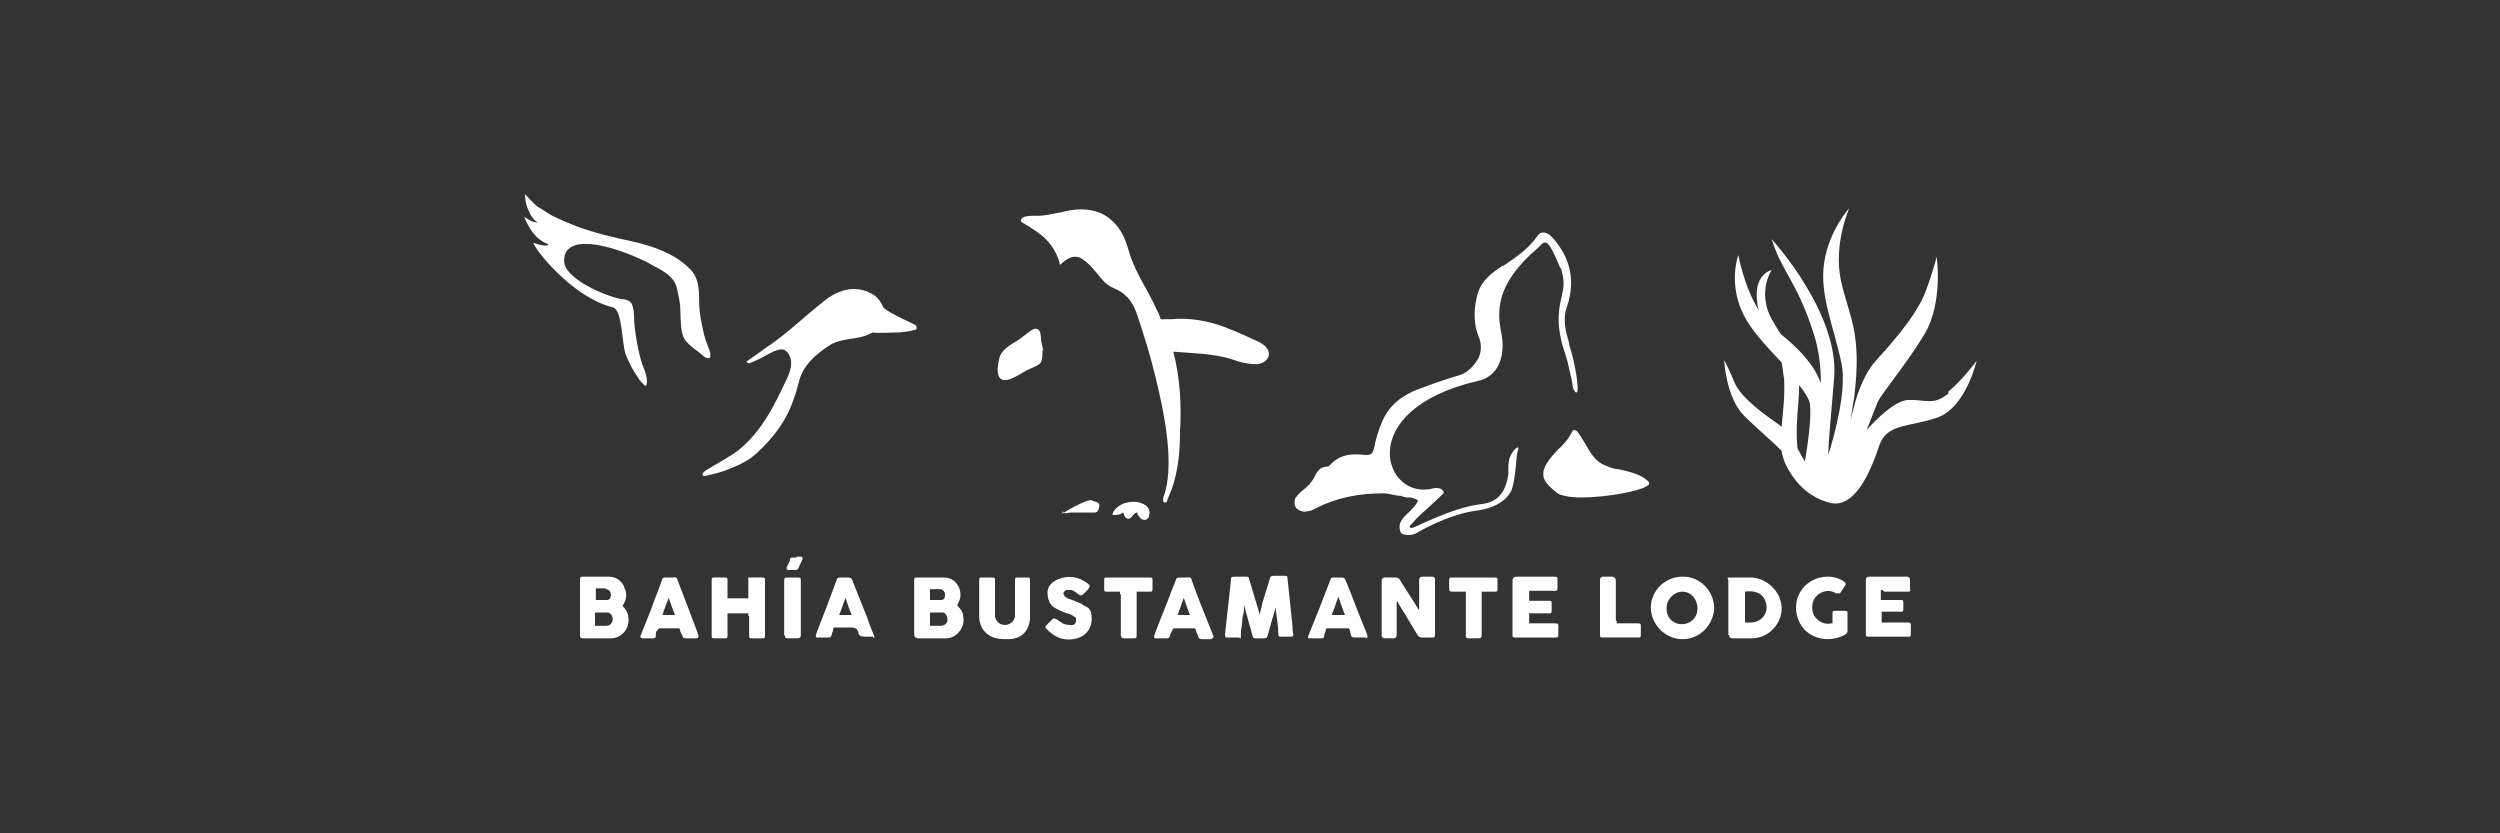 <?xml version="1.0" encoding="UTF-8"?>
<svg id="Layer_2" xmlns="http://www.w3.org/2000/svg" version="1.1" viewBox="0 0 300 100">
  <rect x="0" y="0" width="300" height="100" fill="#333333" stroke="none"/>
  <!-- Generator: Adobe Illustrator 29.6.1, SVG Export Plug-In . SVG Version: 2.1.1 Build 9)  -->
  <defs>
    <style>
      .st0 {
        fill: #fff;
      }
    </style>
  </defs>
  <g id="Layer_1-2">
    <path class="st0" d="M139.8,60.3c-.2,0-.3-.2-.2-.6,1.4-3.7.2-9.9-1-14.7-.6-2.5-1.4-5-2.2-7.4-.3-.8-.7-1.6-1.4-2.2-.7-.7-1.7-.8-2.4-1.5-.9-.9-1.6-2.1-2.7-2.8-1-.7-2,0-2.7.7-.2-1.1-.9-2.3-1.7-3.1-.4-.4-.9-.8-1.7-1.3-.2-.2-1.3-.7-1.3-.9,0-.7,1.5-.6,1.8-.6,1.1,0,1.8-.2,2.9-.4,1.6-.4,3.1-.6,4.7,0,1.3.5,2.3,1.6,2.9,2.8.4.8.6,1.7.9,2.6.4,1,.8,1.9,1.3,2.8s1,1.8,1.5,2.8c.2.5.5,1,.7,1.5,0,0,0,.3.2.3.2.1,0,0,.3,0h.9c2.2-.2,4.4.2,6.5,1,1,.4,2,.8,3,1.3.7.3,1.8.7,2.1,1.5.3.9-.5,1.5-1.3,1.6-1.1,0-2.1-.2-3.1-.6-2.3-.7-4.7-.7-7-.9.8,3.1,1,6.4.8,9.6,0,2.8-.3,5.6-1.5,8.1,0,0,0,.3-.2.4h-.1Z"/>
    <path class="st0" d="M125.1,42c0,.5,0,1.1-.2,1.5-.3.4-1,.6-1.4.8-.8.3-3.2,2.3-3.7.7-.2-.7,0-1.6.2-2.3.4-.9,1.4-1.4,2.2-1.9.4-.3.8-.6,1.2-.9.3-.2.7-.6,1.1-.4.3.1.4.6.4.9,0,.6.2,1.2.3,1.7,0,1.7,0-.7,0,0h0Z"/>
    <path class="st0" d="M136.5,61.5c-.4,0-.6.5-.9.7-.5.2-.7-.3-.8-.7-.5.3-.7.3-1.3.3,0-.5.6-1.1,1.4-1.4.7-.2,1.4-.3,2.1,0,.6.2,1.1.7.9,1.4,0,.3-.2.5-.5.6-.5,0-.7-.4-.9-.7h0c-.6.2,0,0,0,0h0v-.2Z"/>
    <path class="st0" d="M127.4,61.7c.9-.6,1.8-1.1,2.8-1.5s.8,0,1.3,0c.4.2.5.3.4.6,0,.3-.2.7-.5.7s-.7,0-.9,0h-.7c-.2,0-.4,0-.6,0h-.7c-.4,0-.8.3-1-.2.3-.2,0,0,0,0h0v.3Z"/>
    <path class="st0" d="M85.3,42.6c-.2-.8-.6-1.6-.8-2.4-.3-1.3-.6-2.6-.6-4s0-3-1.3-4.1c-1.7-1.7-4.4-2.6-6.6-3.1-2.3-.5-4.5-1-6.7-1.8-1-.4-2-.8-3-1.3-.6-.3-1.2-.8-1.8-1.1-.6-.5-1-1-1.5-1.5,0,1,.3,1.8.6,2.3,0,.2.7,1.1,1,1.1-.7,0-1.1-.3-1.7-.7.5,1.3,1.4,2.8,2.9,3.3,0,.4-1.5,0-1.8-.2,0,.6,4.6,6.6,9.6,7.8,1.1.4,1,4.3,1.5,5.7.4.9.8,1.8,1.4,2.6.2.4.5.7.8,1,.4.4.5-.7,0-1.9-.5-1.1-1-3.5-1.2-5.7,0-.6,0-1.8-.4-2.3-.3-.3-.7-.4-1.1-.4-1.8-.3-7.1-2.5-6.9-4.7,0,0,0-.6.2-.9,1.3-2.4,7.4,0,9.4,1,.3.1.9.5,1.3.7.8.4,1.5.8,2.1,1.5s.6,1.6.8,2.4c.3,1.3,0,3.3.5,4.5.3.9,1.9,1.8,2.5,2.4.3.2.9.4.7-.3h0Z"/>
    <path class="st0" d="M110.1,39.2c0-.2-3.3-1.5-4.1-2.3-.2-.5-.5-1-1-1.4-2-1.4-4.3-.9-6.2.7-2.3,1.8-4.3,3.8-6.7,5.4-.4.3-2.1,1.5-2.4,1.7-.2.1,0,.3.2.3.8-.3,1.6-.7,2.1-1,1.1-.6,2-1,2.5-.3.9,1.1.2,2.6-.2,3.4-1.1,2.3-3.1,7-7,9.2-.4.3-2.3,1.3-2.8,1.7-.2.2-.4.6.2.5.9-.2,1.7-.4,2.5-.7,1.5-.6,2.7-1.1,3.9-2.3,2.7-2.6,3.9-4.8,4.8-8.4.5-1.9,2-3.2,3.7-4.3,1.5-.9,3.3-.6,4.7-1.3,0,0,.2-.1.4-.2h0c.6.1,2.3,0,2.9,0s1.9-.2,2.1-.3c0,0,.5,0,.2-.5h0Z"/>
    <path class="st0" d="M182.2,53.7c0,.2,0,.3-.1.5-.2.9-.2,3.1-.7,4.6-.7,1.5-2.5,2.3-4.4,2.5-3.4.5-6.9,2.6-6.9,2.6-.3.2-.7.3-1,.3s-.8,0-1-.3-.2-1,0-1.3c.2-.4.5-.7.8-1,.1,0,.7-.7.8-.8.4-.5.5-.7.4-.8,0,0-.3-.2-.8-.3-.4,0-.8,0-1.2-.2-.7,0-1.4-.3-2.1-.3-2.9,0-5.6.5-8.1,1.8-.3.2-.9.4-1.4.4h0c-.4,0-.9-.3-1-.5-.2-.3-.2-1,0-1.2.3-.4.6-.7,1-1,.2-.2.4-.3.5-.5h.1c.2-.4.5-.6.6-.9.3-.6.6-1.2,1.4-1.3.2,0,.4,0,.5-.2,1.2-1.3,2.7-1.4,4.2-1.2.6,0,.9,0,1.1-.9.2-1,.5-2.1,1-3.2.8-1.8,2.2-3,4.3-3.8,1.6-.6,3.3-1.2,5-1.7.9-.3,1.7-1.1,2.2-2,.3-.6.5-1.6,0-2.7-.5-1.3-.6-2.8-.2-4.6.4-1.9,1.7-2.9,3.1-3.8h.1c1.6-1.1,3-2,4.1-3.6.2-.3.4-.4.7-.4s.7.2,1,.5c2.3,2.5,2.9,5.4,1.8,8.5-.5,1.5-.1,2.9.3,4.3v.2c.6,1.6,1.3,5.5.9,5.7h-.1c-.2-.2-.4-.5-.4-1,0,0-.5-2.5-.8-3.4-.8-2.3-1.2-4.4-.5-7.1.2-1,.4-1.6,0-3.1,0-.2-.1-.3-.2-.4-.2-.5-.3-.8-.9-2-.2-.4-.5-.9-.8-1-.2,0-.3,0-.6.3,0,0-.2.2-.3.3-5.4,4.6-4.9,7.9-4.4,10.5.3,1.6.2,4.8-2.8,5.5-15.2,3.5-11.3,14.5-5.4,12.9.8-.2,1.4.3,1.2.6-.1.2-2.7,2.5-3.1,2.9-.3.3-.6.7-.9,1,0,0-.2.4.4.2.2,0,4.7-2.4,8.1-2.8,2-.2,3-1.4,3.3-3.6v-.5c0-.4,0-.8.1-1.2,0-.4.7-1.5,1-1.5,0,0,.2,0,0,.4h0v-.4Z"/>
    <path class="st0" d="M197.9,57.9h0c-.7-.9-2.3-1.3-3.7-1.6-.6,0-1.2-.3-1.7-.5-1-.4-1.7-1.5-2.3-2.6-.4-.6-.7-1.2-1-1.5-.1,0-.2-.1-.3-.1s-.2.1-.3.3c-.4.8-1,1.5-1.7,2.1-.9,1-1.8,2-1.7,3,0,.7.7,1.4,1.7,2.2.5.3,1.6.5,2.8.5,3.1,0,7.4-.8,8.1-1.5.1,0,.1-.2.1-.3h0c0,0,0,0,0,0Z"/>
    <path class="st0" d="M233.7,47.3c-1.7,1.4-2.8.6-4.7.7-1.9,0-5,3.6-5,3.6,0,0,.9-2.3,1.3-3.3.4-1,3.5-4.6,5.7-8.3,2.2-3.8,1.4-9.2,1.4-9.2,0,0-.4,1.7-1.3,4.1-.9,2.4-2.9,5-6.1,8.5-1.4,1.6-2.4,4.4-2.9,7,.1-.8.2-1.7.4-2.7,1-8-.7-9.8-1.6-14.1s1-8.6,1-8.6c0,0-2.4,2.6-3,6.5-.6,3.9,1.2,7.8,2.1,12.2.6,3.1-.8,8.3-1.6,10.9,0-1.7.3-4.3.7-9.3.6-7.8-7.5-16.6-7.5-16.6,1.3,4.1,3,5,5,11.2.7,2.1.9,4.2.9,6.1-.8-2.3-2.7-4.2-4.8-5.9-.8-1.3-1.6-2.4-1.8-3.8-.4-2.3.7-3.9.7-3.9,0,0-2.3.5-1.7,4.1,0,.3.1.6.2.8-1.8-2.8-2.5-6.7-2.5-6.7,0,0-1.3,3.5.7,7.3.9,1.8,2.8,3.8,4.5,5.6.1.6.2,1.3.3,2.1.1,2.3-.2,4.1-.3,5.6-.1,0-.2-.2-.4-.3-2.9-2-4.7-3.6-5.3-5.1s-1.2-2.6-1.2-2.6c0,0,.2,4.5,2.4,6.7,1.4,1.4,3.2,2.9,4.5,4.2.1.8.4,1.6.9,2.4,2,3.5,5.2,3.9,5.2,3.9h0c1.5.2,3.6-.8,5.6-6.9.9-2.7,3.5-2.2,7-3.4,3.4-1.2,4.7-6.8,4.7-6.8,0,0-1.7,2.3-3.4,3.7h0v.3ZM216.6,55.4c-.3-.5-.6-1-.9-1.6-.3-2.8.2-5.4.2-7.6.7.9,1.2,1.7,1.3,2.3.2,1.7-.3,5-.6,6.8h0Z"/>
  </g>
  <path class="st0" d="M153.2,72.6c-.2.5-.3,1-.5,1.6-.2.7-.4,1.4-.6,2.1,0,.2-.2.3-.4.3h-1c-.2,0-.3,0-.4-.3-.3-1.2-.7-2.4-1-3.7v-.2c0,.6,0,1.1-.2,1.7,0,.7-.2,1.4-.2,2.1s0,.3-.3.3h-1.3c-.2,0-.3,0-.3-.3.2-2.2.5-4.3.7-6.5,0-.4,0-.5.5-.5h1.3c.2,0,.4,0,.4.3.4,1.3.8,2.7,1.2,4,0,0,0,.2,0,.3.2-.5.3-1,.4-1.5.3-1,.6-1.9.9-2.9,0-.2.2-.3.4-.3h1.4c.2,0,.3,0,.3.3.2,1.9.4,3.8.6,5.7,0,.3,0,.7.1,1,0,.2,0,.3-.3.3h-1.2c-.2,0-.3,0-.3-.3,0-1-.2-2-.3-2.9v-.7h0ZM170.4,73.3s-.1-.2-.2-.2c-.7-1.2-1.5-2.3-2.2-3.5-.1-.2-.3-.3-.6-.3h-1.2q-.4,0-.4.4v6.5q0,.4.4.4h1q.4,0,.4-.4v-4c.1,0,.2,0,.2.2.8,1.3,1.6,2.6,2.3,3.8.1.2.3.3.6.3h1.2c.2,0,.3,0,.3-.3v-6.6c0-.3-.1-.4-.4-.4h-1.1q-.4,0-.4.4v3.7h0ZM114.9,72.5c.9-1.3,0-3.2-1.6-3.2h-3.3c-.2,0-.3,0-.3.3v6.5c0,.3.2.5.5.5h3.3c1.3,0,2.3-1.3,2.1-2.5,0-.6-.3-1-.7-1.4h0v-.2ZM111.6,73.5h1.5c.4,0,.6.5.6.9s-.4.7-.8.7h-1.3v-1.6h0ZM111.6,70.7h1.2c.3,0,.6.3.6.6s0,.7-.5.7h-1.3v-1.4h0ZM74.9,70.4c-.4-.8-1-1.2-1.9-1.2h-3c-.3,0-.4,0-.4.4v6.6c0,.2,0,.4.3.4h3.4c1.3,0,2.3-1.2,2.1-2.5,0-.5-.3-1-.7-1.4.5-.7.6-1.5.2-2.2h0ZM71.5,73.5h1.4c.4,0,.7.5.6.9,0,.4-.3.7-.8.7h-1.3v-1.6h0ZM72.7,70.7c.3,0,.6.3.6.6s0,.7-.5.7h-1.3v-1.4h1.2ZM201.9,69.2c-2.1,0-3.8,1.7-3.8,3.7s1.7,3.8,3.8,3.8,3.7-1.7,3.8-3.7c0-2.1-1.7-3.8-3.7-3.8h-.1ZM201.8,74.9c-1.1,0-1.9-.9-1.8-2,0-1,.9-1.9,1.9-1.9s1.8.9,1.8,2-.8,1.9-1.9,1.9ZM207.5,76.2q0,.4.4.4h2.3c2,0,3.6-1.7,3.6-3.6s-1.7-3.6-3.6-3.7h-2.4c-.8,0-.4,0-.4.4v6.5h0ZM209.4,71c1.2-.2,2.2.2,2.5,1.3.4,1.2-.5,2.4-1.8,2.4h-.7v-3.8h0ZM89.9,73.9v2.4c0,.2,0,.3.3.3h1.3c.2,0,.3,0,.3-.3v-6.8q0-.2-.3-.2h-1.4c-.5,0-.3,0-.3.3v2.2h-2.5v-2.2c0-.2,0-.3-.3-.3h-1.3c-.2,0-.3,0-.3.3v6.7c0,.2,0,.3.3.3h1.3c.2,0,.3,0,.3-.3v-2.7h2.5v.3h0ZM226.1,71h2.8c.3,0,.4,0,.3-.4v-1q0-.4-.4-.4h-4.5q-.4,0-.4.4v6.5c0,.2,0,.3.3.3h4.8c.2,0,.3,0,.3-.3v-1c0-.3,0-.4-.4-.4h-3.1v-1.3h2.3c.2,0,.3,0,.3-.3v-.8c0-.3-.1-.3-.3-.3h-2.4v-1.2h.2l.2.2ZM183.6,73.6h2.3c.2,0,.3,0,.3-.3v-.9c0-.2,0-.3-.3-.3h-2.4v-1.2h3.1c.2,0,.3,0,.3-.3v-1c0-.3,0-.4-.4-.4h-4.5q-.5,0-.5.5v6.6q0,.2.3.2h4.9c.2,0,.3,0,.3-.3v-1c0-.3,0-.4-.4-.4h-3.1v-1.3h0ZM123.6,71.8v-2.2c0-.2,0-.3-.3-.3h-1.2c-.2,0-.3,0-.3.3v4.2c0,.7-.5,1.1-1.1,1.2-.7,0-1.1-.3-1.3-1v-4.4c0-.2,0-.3-.3-.3h-1.3c-.2,0-.3,0-.3.3v4.3c0,1,.4,1.9,1.3,2.4.7.4,1.4.4,2.2.4,1.6,0,2.5-1,2.6-2.5v-2.4h0ZM83.5,76.6q.4,0,.3-.4c-.3-.9-.7-1.8-1-2.7-.5-1.3-1-2.6-1.5-3.9,0-.2-.2-.4-.5-.3h-.9c-.3,0-.4,0-.5.4-.4,1.2-.9,2.3-1.3,3.5-.4,1-.8,2-1.2,3q-.2.4.3.4h1.1c.2,0,.4,0,.4-.3s0-.5.2-.7l.2-.2h2.3s.2,0,.2.2c0,.2.2.5.3.7,0,.2.2.3.4.3h1.2ZM80.2,71.6c.3.8.5,1.5.8,2.2h-1.5c.2-.7.5-1.4.8-2.2h0ZM104.7,76.6q.3,0,.2-.3c-.3-.7-.6-1.4-.8-2.1-.6-1.5-1.2-3-1.8-4.5,0-.2-.2-.4-.5-.4h-.9c-.3,0-.4,0-.5.3-.3.8-.6,1.6-.9,2.4-.5,1.4-1.1,2.8-1.6,4.2,0,.3,0,.3.2.3h1.3c.2,0,.3,0,.4-.3,0-.2.2-.5.2-.7s0-.2.3-.2h1.8c.6,0,.8.2.9.6,0,.4.4.5.8.5h1v.2ZM101.4,71.6c.3.8.5,1.5.8,2.2h-1.5c.3-.7.5-1.4.8-2.2h-.1ZM145.4,76.6q.3,0,.2-.3c-.2-.5-.4-1-.6-1.5-.7-1.7-1.4-3.5-2-5.2,0-.2-.2-.4-.5-.3h-.9c-.3,0-.4,0-.5.3-.2.6-.5,1.2-.7,1.8-.6,1.6-1.3,3.2-1.9,4.9,0,.3,0,.3.2.3h1.3c.2,0,.3,0,.4-.3,0-.2.2-.5.3-.7,0,0,0-.2.3-.2h2.3s.2,0,.2.2c0,.2.2.5.3.8,0,.2.2.3.4.3h1.3-.1ZM142,71.6c.3.8.5,1.5.8,2.2h-1.5c.3-.7.5-1.4.8-2.2h-.1ZM163.9,76.6q.2,0,.2-.3c-.1-.3-.2-.6-.3-.8-.8-1.9-1.5-3.9-2.3-5.8-.1-.3-.2-.4-.5-.4h-.9c-.3,0-.4,0-.5.4-.4,1-.8,2.1-1.2,3.1-.5,1.2-.9,2.3-1.4,3.5-.1.3,0,.3.2.3h1.3c.2,0,.4,0,.4-.3s.2-.5.2-.7.1-.2.3-.2h2.4c.2,0,.2.5.3.7h0c0,.3.2.4.4.4h1.4ZM161.3,73.8h-1.5c.3-.7.5-1.4.8-2.2.3.8.5,1.5.8,2.2h-.1ZM219.8,74.8c-.9.2-1.6-.2-2.1-.9-.4-.8-.3-1.8.3-2.4.6-.6,1.6-.8,2.3-.3.2,0,.3,0,.5,0,.2-.3.4-.6.6-.9q.2-.3-.1-.5c-1.4-1-3.5-.7-4.7.5-1.4,1.4-1.4,3.6-.2,5.1,1.5,1.7,3.8,1.5,5.1.7,0,0,.2-.2.2-.3v-2.2c0-.2,0-.3-.3-.3h-1.2c-.2,0-.3,0-.3.3v1.2h-.2,0ZM129.9,72.5c-.5-.2-1-.4-1.5-.6-.2,0-.4-.2-.6-.3,0,0-.2-.3-.2-.4s.2-.3.3-.4c.2,0,.4,0,.6,0,.3,0,.6.3.9.5s.3.2.6,0c.2-.2.3-.3.5-.5.3-.4.4-.5,0-.8-1.1-.8-2.2-1-3.5-.5-.7.3-1.2.7-1.3,1.5,0,.8.2,1.5.8,1.9.5.3,1,.5,1.5.7.3,0,.6.2.9.4.2,0,.3.4.2.6,0,.2-.2.4-.4.4-.4,0-.8,0-1.2-.2-.2-.2-.5-.3-.7-.5-.2,0-.3-.2-.5,0s-.5.5-.7.7-.2.3,0,.5c.9.9,1.9,1.4,3.2,1.2,1.3-.2,2.2-1.1,2.2-2.4s-.4-1.4-1.1-1.7h0ZM179.4,71c.2,0,.3,0,.3-.3v-1.1c0-.2,0-.3-.3-.3h-5.2c-.2,0-.3,0-.3.3v1c0,.3,0,.4.4.4h1.6v5.2c0,.3,0,.4.4.4h1c.3,0,.5,0,.5-.4v-5.2h1.7,0ZM134.5,71.3v4.9q0,.4.4.4h1.1c.3,0,.4,0,.4-.4v-5.2h1.6c.2,0,.3,0,.3-.3v-1.1c0-.2,0-.3-.3-.3h-5.2c-.2,0-.3,0-.3.3v1.1c0,.2,0,.3.3.3h1.6v.3h0ZM193.9,74.5v-4.8c0-.3-.2-.5-.5-.5h-1q-.4,0-.4.4v6.6c0,.2,0,.3.3.3h4.3c.2,0,.3,0,.3-.3v-1c0-.3,0-.4-.4-.4h-2.5v-.3h-.1ZM94.2,76.2c0,.3,0,.4.4.4h1.1q.4,0,.4-.4v-6.5c0-.3,0-.4-.4-.4h-1.2c-.3,0-.4,0-.4.4v6.6h0ZM95.6,66.9h-.5c0,0-.3,0-.3.2,0,.3-.3.7-.4,1,0,.2,0,.3.2.3h.9s.2,0,.3-.2c.2-.4.3-.7.5-1.1,0-.2,0-.3-.2-.3h-.5Z"/>
</svg>